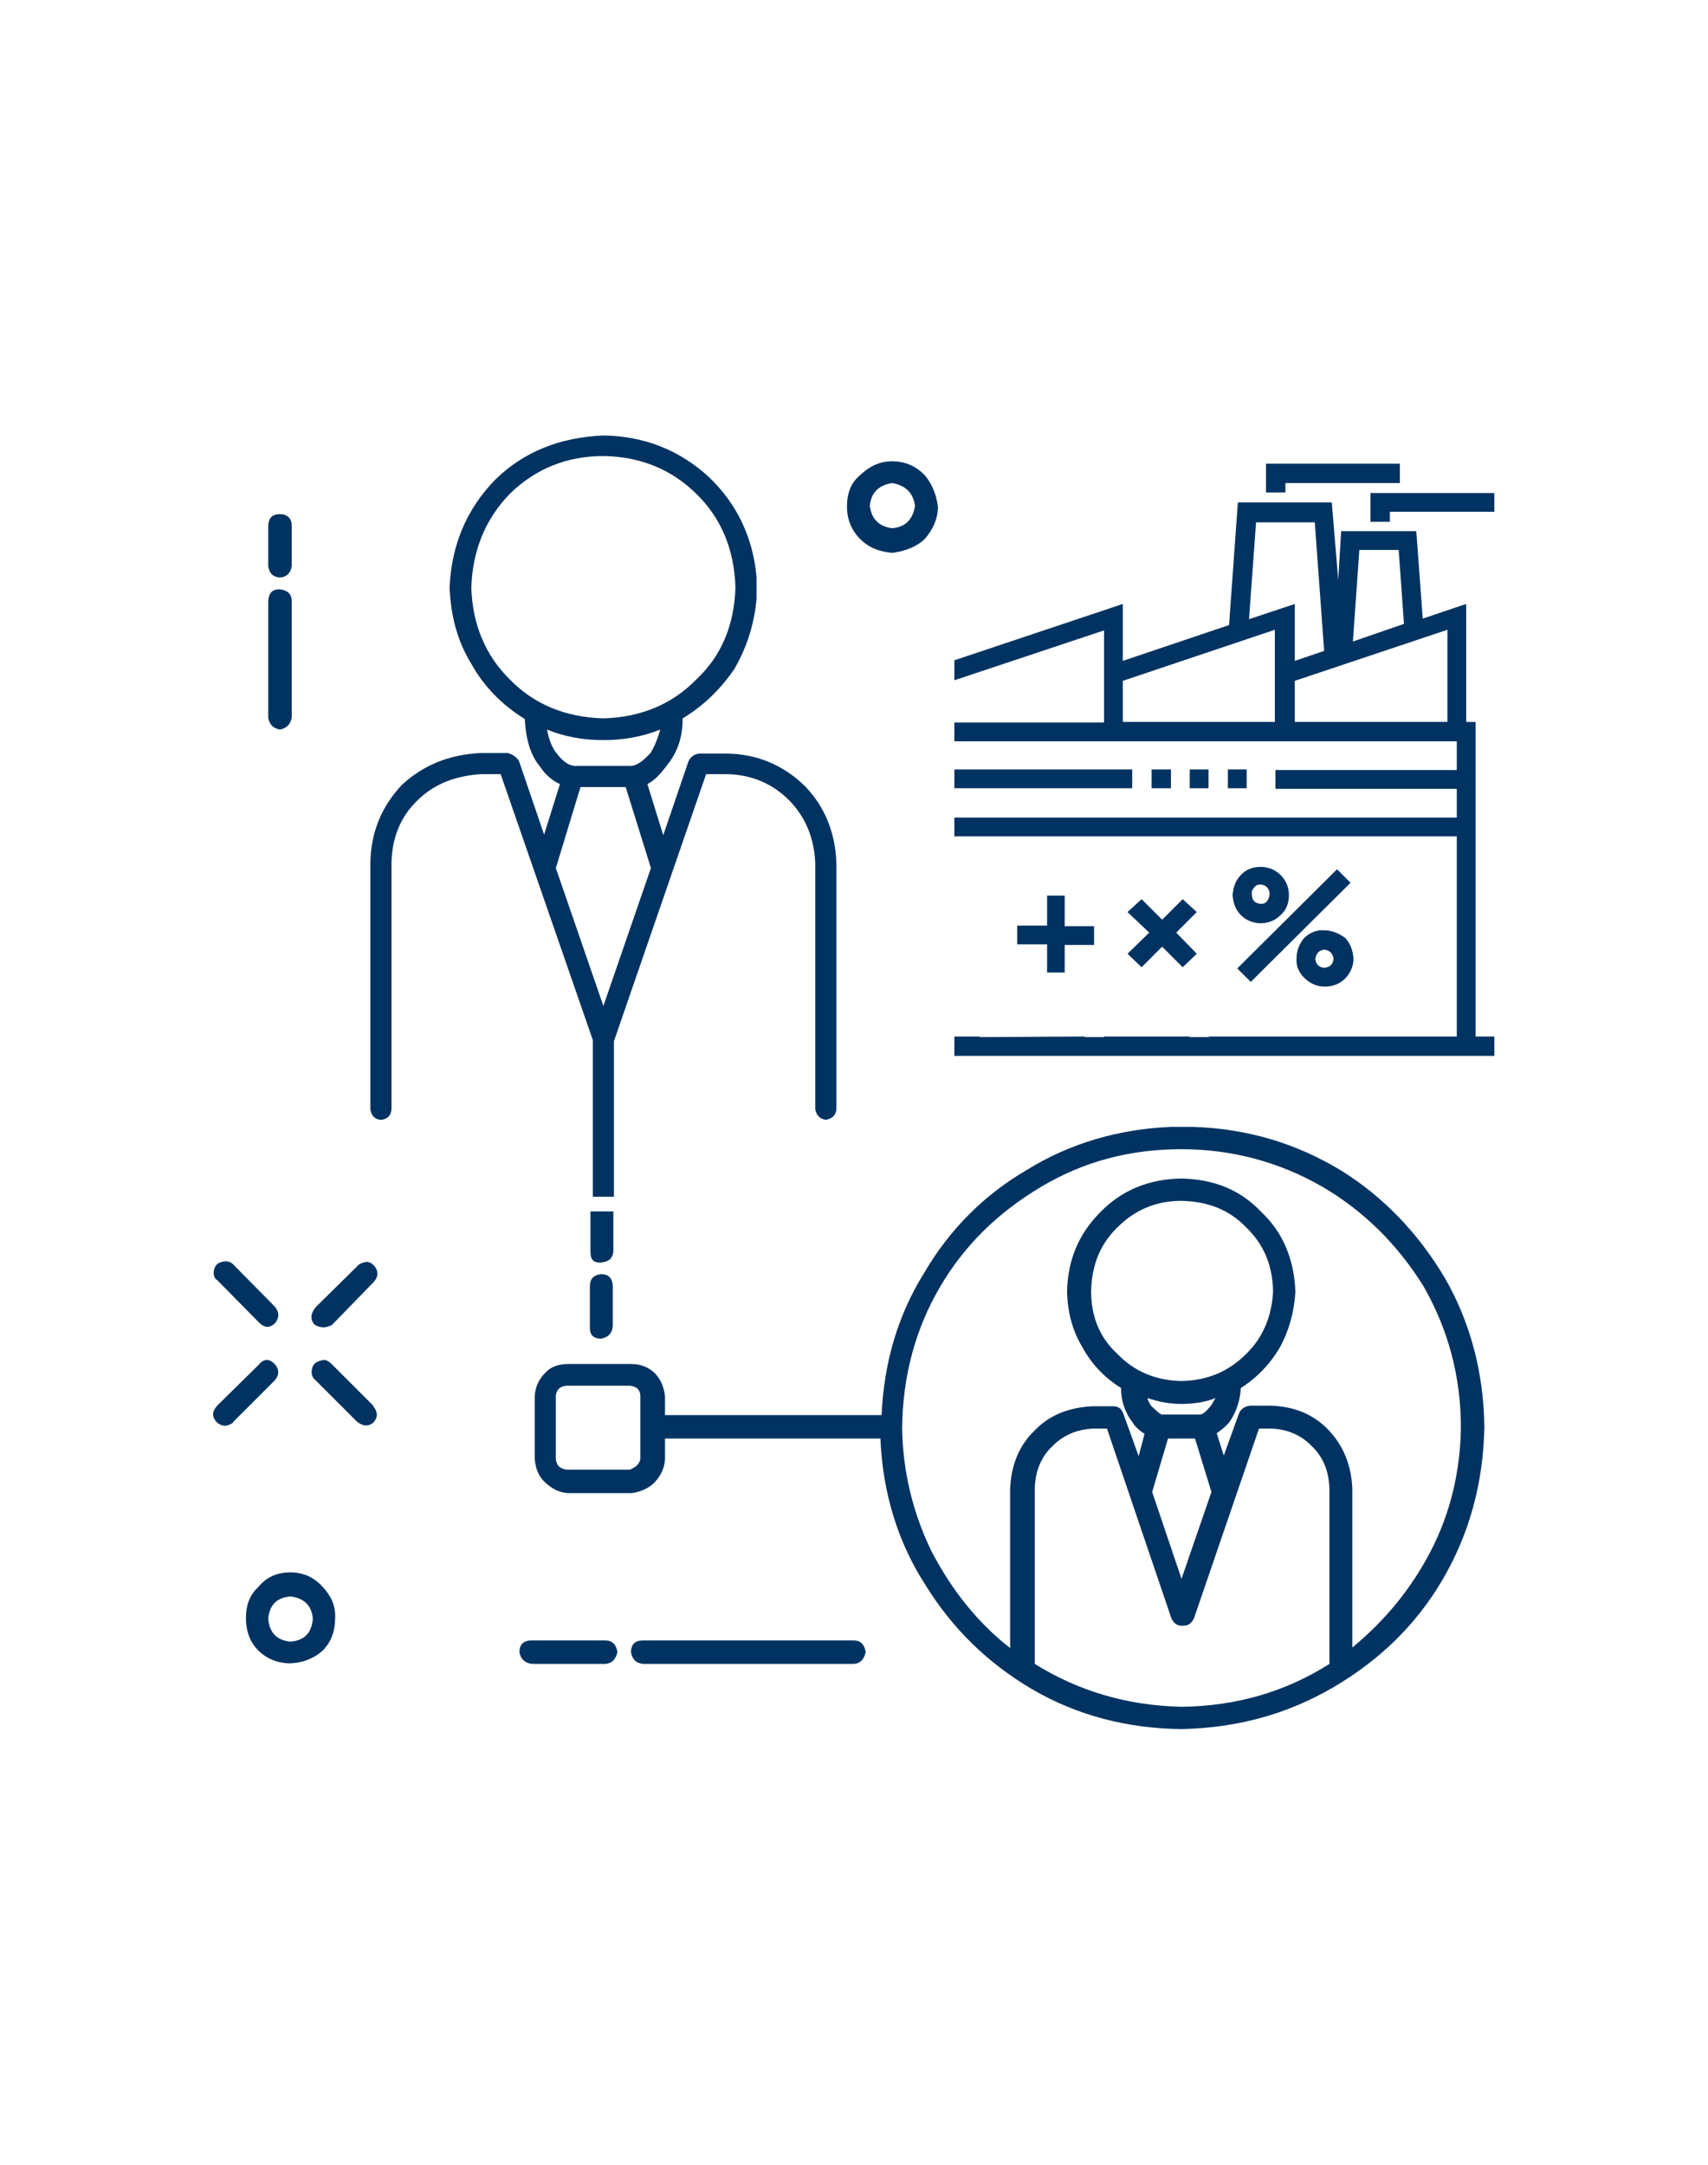 <?xml version="1.0" encoding="utf-8"?>
<!-- Generator: Adobe Illustrator 19.0.0, SVG Export Plug-In . SVG Version: 6.00 Build 0)  -->
<svg version="1.1" id="Livello_1" xmlns="http://www.w3.org/2000/svg" xmlns:xlink="http://www.w3.org/1999/xlink" x="0px" y="0px"
	 viewBox="-152 237 291 368.9" style="enable-background:new -152 237 291 368.9;" xml:space="preserve">
<style type="text/css">
	.st0{fill:#003361;}
</style>
<g>
	<g>
		<path class="st0" d="M81.5,325.9h3.3v-1.7h17.8V321H81.5V325.9z"/>
		<path class="st0" d="M86.5,319.3V316H63.7v4.9H67v-1.6H86.5z"/>
		<path class="st0" d="M89.3,327.5H76.5l-0.5,8.3l-1.1-13.2h-16l-1.5,20.9l-18.1,6.1v-9.7l-28.7,9.6v3.4l25.5-8.5v15.7H10.6v3.2
			h85.6v4.9H65.3v3.2h30.9v4.9H10.6v3.2h85.6v34.1H53.9l0.1,0.1h-3.3v-0.1H36.1v0.1h-3.3v-0.1l-17.9,0.1v-0.1h-4.3v3.3h92v-3.3h-3.2
			v-53.6h-1.6v-20.1l-7.4,2.5L89.3,327.5z M79.6,330.7h6.7l0.9,12.6l-8.7,3L79.6,330.7z M94.6,344.3v15.7h-26v-7L94.6,344.3z
			 M72,325.9l1.6,22l-5,1.7v-9.7l-7.8,2.6l1.2-16.5H72z M39.3,353l25.9-8.7v15.7H39.3V353z"/>
		<path class="st0" d="M47.5,368.1h-3.3v3.2h3.3V368.1z"/>
		<path class="st0" d="M40.9,371.3v-3.2H10.6v3.2H40.9z"/>
		<path class="st0" d="M50.7,368.1v3.2h3.2v-3.2H50.7z"/>
		<path class="st0" d="M60.4,371.3v-3.2h-3.2v3.2H60.4z"/>
		<path class="st0" d="M78.1,387.4l-2.3-2.3L58.8,402l2.3,2.3L78.1,387.4z"/>
		<path class="st0" d="M73.6,395.5c-1.3-0.1-2.4,0.4-3.4,1.3c-0.8,1-1.3,2.1-1.3,3.5c-0.1,1.3,0.4,2.4,1.3,3.3c0.1,0,0.1,0,0.1,0.1
			c1,0.9,2.1,1.4,3.4,1.4c1.4,0,2.6-0.5,3.5-1.4c0-0.1,0-0.1,0.1-0.1c0.8-0.9,1.3-2,1.3-3.3c-0.1-1.3-0.5-2.5-1.4-3.5
			C76.2,396.1,75,395.5,73.6,395.5z M75.2,400.4c-0.1,0.9-0.6,1.4-1.6,1.5c-0.9-0.1-1.4-0.6-1.5-1.5c0.1-0.9,0.6-1.5,1.5-1.6
			C74.6,398.9,75.1,399.5,75.2,400.4z"/>
		<path class="st0" d="M29.4,389.6h-3v5.1h-5.1v3.2h5.1v4.8h3V398h5v-3.2h-5V389.6z"/>
		<path class="st0" d="M66.2,386.1c-0.9-0.9-2.1-1.4-3.4-1.4c-1.3,0-2.5,0.4-3.4,1.4c-0.9,0.9-1.3,2.1-1.4,3.4
			c0.1,1.3,0.5,2.5,1.4,3.4s2.1,1.4,3.4,1.4c1.3,0,2.5-0.5,3.4-1.4c1-0.9,1.4-2.1,1.4-3.4S67.1,387,66.2,386.1z M61.7,388.2
			c0.3-0.4,0.6-0.5,1.1-0.5c0.9,0.1,1.4,0.6,1.5,1.5c0,0.4-0.1,0.9-0.4,1.3c-0.3,0.4-0.6,0.5-1.1,0.5c-1-0.1-1.5-0.6-1.5-1.5
			C61.2,389,61.3,388.6,61.7,388.2z"/>
		<path class="st0" d="M43.8,395.9l-3.7,3.6l2.4,2.3l3.5-3.5l3.5,3.5l2.4-2.3l-3.5-3.6l3.5-3.5l-2.4-2.2l-3.5,3.5l-3.5-3.5l-2.4,2.2
			L43.8,395.9z"/>
	</g>
	<g>
		<path class="st0" d="M94.2,454.8c-4.5-7.6-10.4-13.8-17.6-18.3c-7.7-4.7-16.1-7.2-25.3-7.5h-3.9c-8.9,0.4-17.1,2.8-24.4,7.3
			c-7.2,4.2-13.1,10-17.5,17.5c-4.5,7.2-6.9,15.3-7.3,24.3h-36.9v-3.2c-0.2-1.7-0.8-3-1.8-4c-1.1-1-2.4-1.5-3.9-1.5h-10.8
			c-1.7,0-3,0.5-3.9,1.5c-1.2,1.2-1.7,2.5-1.8,4v10.7c0.2,1.8,0.7,3,1.8,4c1.2,1.1,2.4,1.7,3.9,1.8h10.8c1.5-0.2,2.9-0.8,3.9-1.8
			c1.1-1.2,1.7-2.4,1.8-4v-3.5H-2c0.4,9.4,3,17.7,7.7,25c4.6,7.4,10.6,13.3,18.3,17.8c7.6,4.4,16.1,6.6,25.3,6.7
			c9.6-0.2,18.2-2.6,26-7.2c7.8-4.6,14-10.6,18.5-18.3c4.5-7.7,6.9-16.3,7.1-25.9C100.8,470.9,98.5,462.3,94.2,454.8z M73.3,439.2
			c7,4.1,12.7,9.7,17.2,16.9c4.2,7.3,6.4,15.4,6.4,24.1c-0.1,7.5-1.8,14.6-5.1,21c-3.3,6.4-7.8,11.9-13.4,16.5v-27.2
			c-0.2-4-1.6-7.3-4.1-9.9c-2.6-2.7-5.9-4-9.9-4.1h-3.5c-1,0.2-1.5,0.6-1.8,1.3l-2.6,7.2l-1.2-3.8c1-0.7,1.8-1.4,2.3-2.1
			c1.1-1.7,1.7-3.6,1.8-5.6c2.8-1.8,5-4.1,6.7-7c1.5-2.8,2.4-5.9,2.6-9.4c-0.2-5.5-2.1-10.1-5.8-13.6c-3.6-3.8-8.1-5.6-13.7-5.7
			c-5.5,0.1-10.1,2-13.7,5.7c-3.8,3.8-5.6,8.3-5.7,13.6c0.1,3.5,0.9,6.6,2.6,9.4c1.6,3,3.8,5.2,6.6,7c0,2.1,0.6,4.1,2,5.9
			c0.4,0.7,1.1,1.3,2,1.9l-1,3.8l-2.6-7.2c-0.3-0.9-0.9-1.3-1.7-1.3h-3.6c-4,0.2-7.3,1.5-9.8,4.1c-2.7,2.6-4,5.9-4.2,9.9v27.2
			c-5.5-4.3-9.9-9.8-13.4-16.5c-3.2-6.6-4.9-13.7-5-21c0.1-8.9,2.3-17,6.5-24.1c4.1-7,9.8-12.6,17.2-17c7.2-4.3,15.1-6.4,23.9-6.4
			C58.1,432.8,66.2,435.1,73.3,439.2z M71.5,483.4c1.9,1.8,2.9,4.2,3,7.2v29.9c-7.4,4.7-15.8,7.2-25.2,7.3c-9.3-0.2-17.6-2.7-25-7.3
			v-30c0.1-2.9,1.1-5.3,3-7.1c1.9-1.9,4.2-2.9,7.1-3h2.2l11,32.4c0.5,1,1.3,1.4,2.6,1.1c0.4-0.1,0.8-0.4,1.2-1.1l11.1-32.4h2.1
			C67.3,480.5,69.7,481.5,71.5,483.4z M33.9,457c0.1-4.4,1.5-8,4.5-10.9c3-3,6.6-4.5,10.9-4.5c4.5,0.1,8.1,1.5,11,4.5
			c3,2.9,4.5,6.4,4.6,10.9c-0.2,4.2-1.7,7.9-4.6,10.7c-3,3-6.6,4.5-11,4.6c-4.4-0.1-8-1.6-10.9-4.6C35.3,464.9,33.9,461.2,33.9,457z
			 M55.1,475.2c-0.4,0.6-0.6,1.1-0.8,1.3c-0.8,1-1.4,1.5-1.8,1.5h-6.5c-0.2,0.1-0.7-0.4-1.7-1.3c-0.4-0.4-0.7-1-0.8-1.5
			c1.8,0.6,3.7,1,5.7,1C51.4,476.2,53.4,475.9,55.1,475.2z M47,482.1h4.6l2.8,9.1l-5.1,14.8l-5-14.8L47,482.1z M-44.7,473.1
			c1.1,0.1,1.7,0.6,1.8,1.6v10.9c-0.2,0.9-0.8,1.4-1.8,1.8h-10.8c-1.2-0.2-1.7-0.8-1.8-1.8v-10.9c0.2-1,0.7-1.5,1.8-1.6H-44.7z"/>
		<path class="st0" d="M7.8,323.3c-0.3-2.1-1-3.9-2.3-5.4c-1.5-1.5-3.3-2.3-5.5-2.3c-2.1,0-3.8,0.8-5.4,2.3
			c-1.6,1.3-2.3,3.1-2.3,5.4c0,2.1,0.7,4,2.3,5.6c1.3,1.3,3.1,2.1,5.4,2.3c2.3-0.3,4.2-1.1,5.5-2.3C7,327.2,7.8,325.3,7.8,323.3z
			 M0,319.3c2.3,0.4,3.6,1.7,3.9,3.9c-0.4,2.3-1.6,3.6-3.9,3.8c-2.2-0.3-3.5-1.5-3.8-3.8C-3.6,321-2.4,319.7,0,319.3z"/>
		<path class="st0" d="M-49.2,311.2c-7.4,0.3-13.6,2.8-18.4,7.5c-4.9,5-7.5,11.2-7.8,18.4c0.2,4.8,1.3,9.1,3.7,13
			c2.1,3.8,5.2,7,9.1,9.4c0.2,3.5,1,6.2,2.6,8.1c0.9,1.4,2.1,2.4,3.4,3l-2.7,8.6l-4.3-12.6c-0.4-0.6-1.1-1.1-1.9-1.3h-4.7
			c-5.4,0.3-9.7,2.1-13.3,5.4c-3.5,3.7-5.3,8.1-5.4,13.3v42c0.2,1.1,0.7,1.7,1.8,1.8c1.1-0.1,1.7-0.7,1.8-1.8v-42
			c0.1-4.4,1.6-7.9,4.4-10.6c2.8-2.8,6.4-4.2,10.8-4.5h3.4l15.7,45.3v26.7h3.6v-26.5l15.7-45.5h3.6c4.2,0.1,7.7,1.6,10.6,4.5
			c2.7,2.8,4.2,6.3,4.4,10.6v42c0.2,1,0.7,1.6,1.8,1.8c1.1-0.2,1.7-0.8,1.8-1.8v-42c-0.2-5.2-2-9.6-5.4-13.1
			c-3.6-3.5-8-5.4-13.1-5.5h-4.9c-0.8,0.1-1.4,0.5-1.8,1.3l-4.3,12.6l-2.7-8.7c1.3-0.7,2.3-1.8,3.4-3.3c1.7-2.1,2.6-4.7,2.6-7.7
			v-0.2c3.5-2.1,6.4-4.9,8.8-8.4c2.1-3.6,3.4-7.6,3.8-12v-3.6c-0.6-6.9-3.4-12.6-8.1-17.1C-36.2,313.7-42.2,311.3-49.2,311.2z
			 M-65.1,321.1c4.2-4.1,9.5-6.4,15.9-6.4c6.4,0.1,11.6,2.3,15.8,6.4c4.3,4.2,6.5,9.5,6.7,16c-0.2,6.4-2.4,11.7-6.7,15.7
			c-4.1,4.2-9.4,6.4-15.8,6.6c-6.5-0.2-11.8-2.4-15.9-6.6c-4.2-4.1-6.4-9.4-6.6-15.7C-71.5,330.8-69.3,325.4-65.1,321.1z
			 M-57.2,365.3c-0.8-1-1.3-2.4-1.6-4c2.9,1.2,6.1,1.8,9.6,1.8s6.7-0.6,9.7-1.8c-0.4,1.4-0.9,2.7-1.6,3.9c-1.3,1.5-2.5,2.3-3.5,2.3
			h-9C-54.9,367.6-56,366.9-57.2,365.3z M-53.1,371.1h7.7l4.3,13.8l-8.1,23.5l-8.1-23.5L-53.1,371.1z"/>
		<path class="st0" d="M-104.3,324.6c-1.3,0-1.9,0.6-2,1.9v7c0.2,1.2,0.8,1.8,2,1.9c1.1-0.1,1.8-0.7,2-1.9v-7
			C-102.3,325.3-103.1,324.6-104.3,324.6z"/>
		<path class="st0" d="M-106.3,339.4v19.9c0.2,1.1,0.8,1.8,2,2c1.1-0.2,1.8-0.9,2-2v-19.9c0-1.2-0.7-1.8-2-2
			C-105.6,337.4-106.2,338-106.3,339.4z"/>
		<path class="st0" d="M-105.1,462.4c0.7-0.9,0.7-1.9-0.1-2.8l-7.1-7.2c-0.4-0.4-0.9-0.5-1.3-0.5c-1.3,0.1-1.9,0.7-2,1.9
			c0,0.6,0.2,1.1,0.6,1.3l7.1,7.2C-106.9,463.3-106,463.3-105.1,462.4z"/>
		<path class="st0" d="M-98.2,459.7c-0.9,1.1-1,2.1-0.2,3c1,0.6,2,0.6,3,0l7.1-7.3c0.8-0.9,0.8-1.9,0-2.8c-0.4-0.4-0.8-0.6-1.3-0.6
			c-0.6,0.1-1.1,0.3-1.4,0.6L-98.2,459.7z"/>
		<path class="st0" d="M-115.1,479.3c0.9,0.8,1.8,0.8,2.8,0.1v-0.1l7.1-7.1c0.8-0.9,0.8-1.9,0-2.8c-0.4-0.4-0.9-0.7-1.3-0.7
			c-0.5,0-1,0.3-1.3,0.7l-7.2,7.1C-115.9,477.5-115.9,478.4-115.1,479.3z"/>
		<path class="st0" d="M-88.4,479.4c0.8-0.9,0.8-1.8,0-2.8v-0.1l-7.1-7.1c-0.4-0.4-0.9-0.7-1.3-0.7c-1.4,0.2-2.1,0.8-2.1,2.1
			c0,0.5,0.2,1,0.6,1.3l7.1,7.1C-90.2,480-89.3,480.1-88.4,479.4z"/>
		<path class="st0" d="M-97,507.4c-1.5-1.7-3.4-2.5-5.5-2.5c-2.3,0-4.1,0.8-5.5,2.5c-1.4,1.3-2.1,3-2.1,5.3c0,2.2,0.7,4.1,2.1,5.5
			s3.3,2.2,5.5,2.2c2.2-0.1,4.1-0.9,5.5-2.2c1.4-1.4,2.1-3.3,2.1-5.5C-94.8,510.6-95.6,508.9-97,507.4z M-102.5,516.7
			c-2.3-0.2-3.6-1.5-3.8-3.9c0.2-2.3,1.4-3.6,3.8-3.8c2.3,0.3,3.6,1.5,3.8,3.8C-98.9,515.2-100.1,516.5-102.5,516.7z"/>
		<path class="st0" d="M-47.5,443.4h-3.9v6.9c0,1.3,0.5,1.9,1.8,1.8c1.3-0.1,2-0.7,2.1-1.9V443.4z"/>
		<path class="st0" d="M-49.5,454.1h-0.2c-1.3,0.2-1.8,0.9-1.8,2.1v7c0,1.2,0.5,1.8,1.8,1.9c1.3-0.2,2-0.9,2.1-2.2v-6.9
			C-47.7,454.7-48.4,454.1-49.5,454.1z"/>
		<path class="st0" d="M-6.5,520.5c1.1-0.1,1.7-0.8,2-2c-0.2-1.3-0.9-2-2-2h-36c-1.3,0-2,0.7-2,2c0.2,1.2,0.9,1.9,2.1,2H-6.5z"/>
		<path class="st0" d="M-61.3,520.5h12.4c1.2-0.1,1.8-0.8,2.1-2c-0.2-1.3-0.9-2-2-2h-12.7c-1.3,0-2,0.7-2,2
			C-63.3,519.7-62.5,520.4-61.3,520.5z"/>
	</g>
</g>
</svg>

